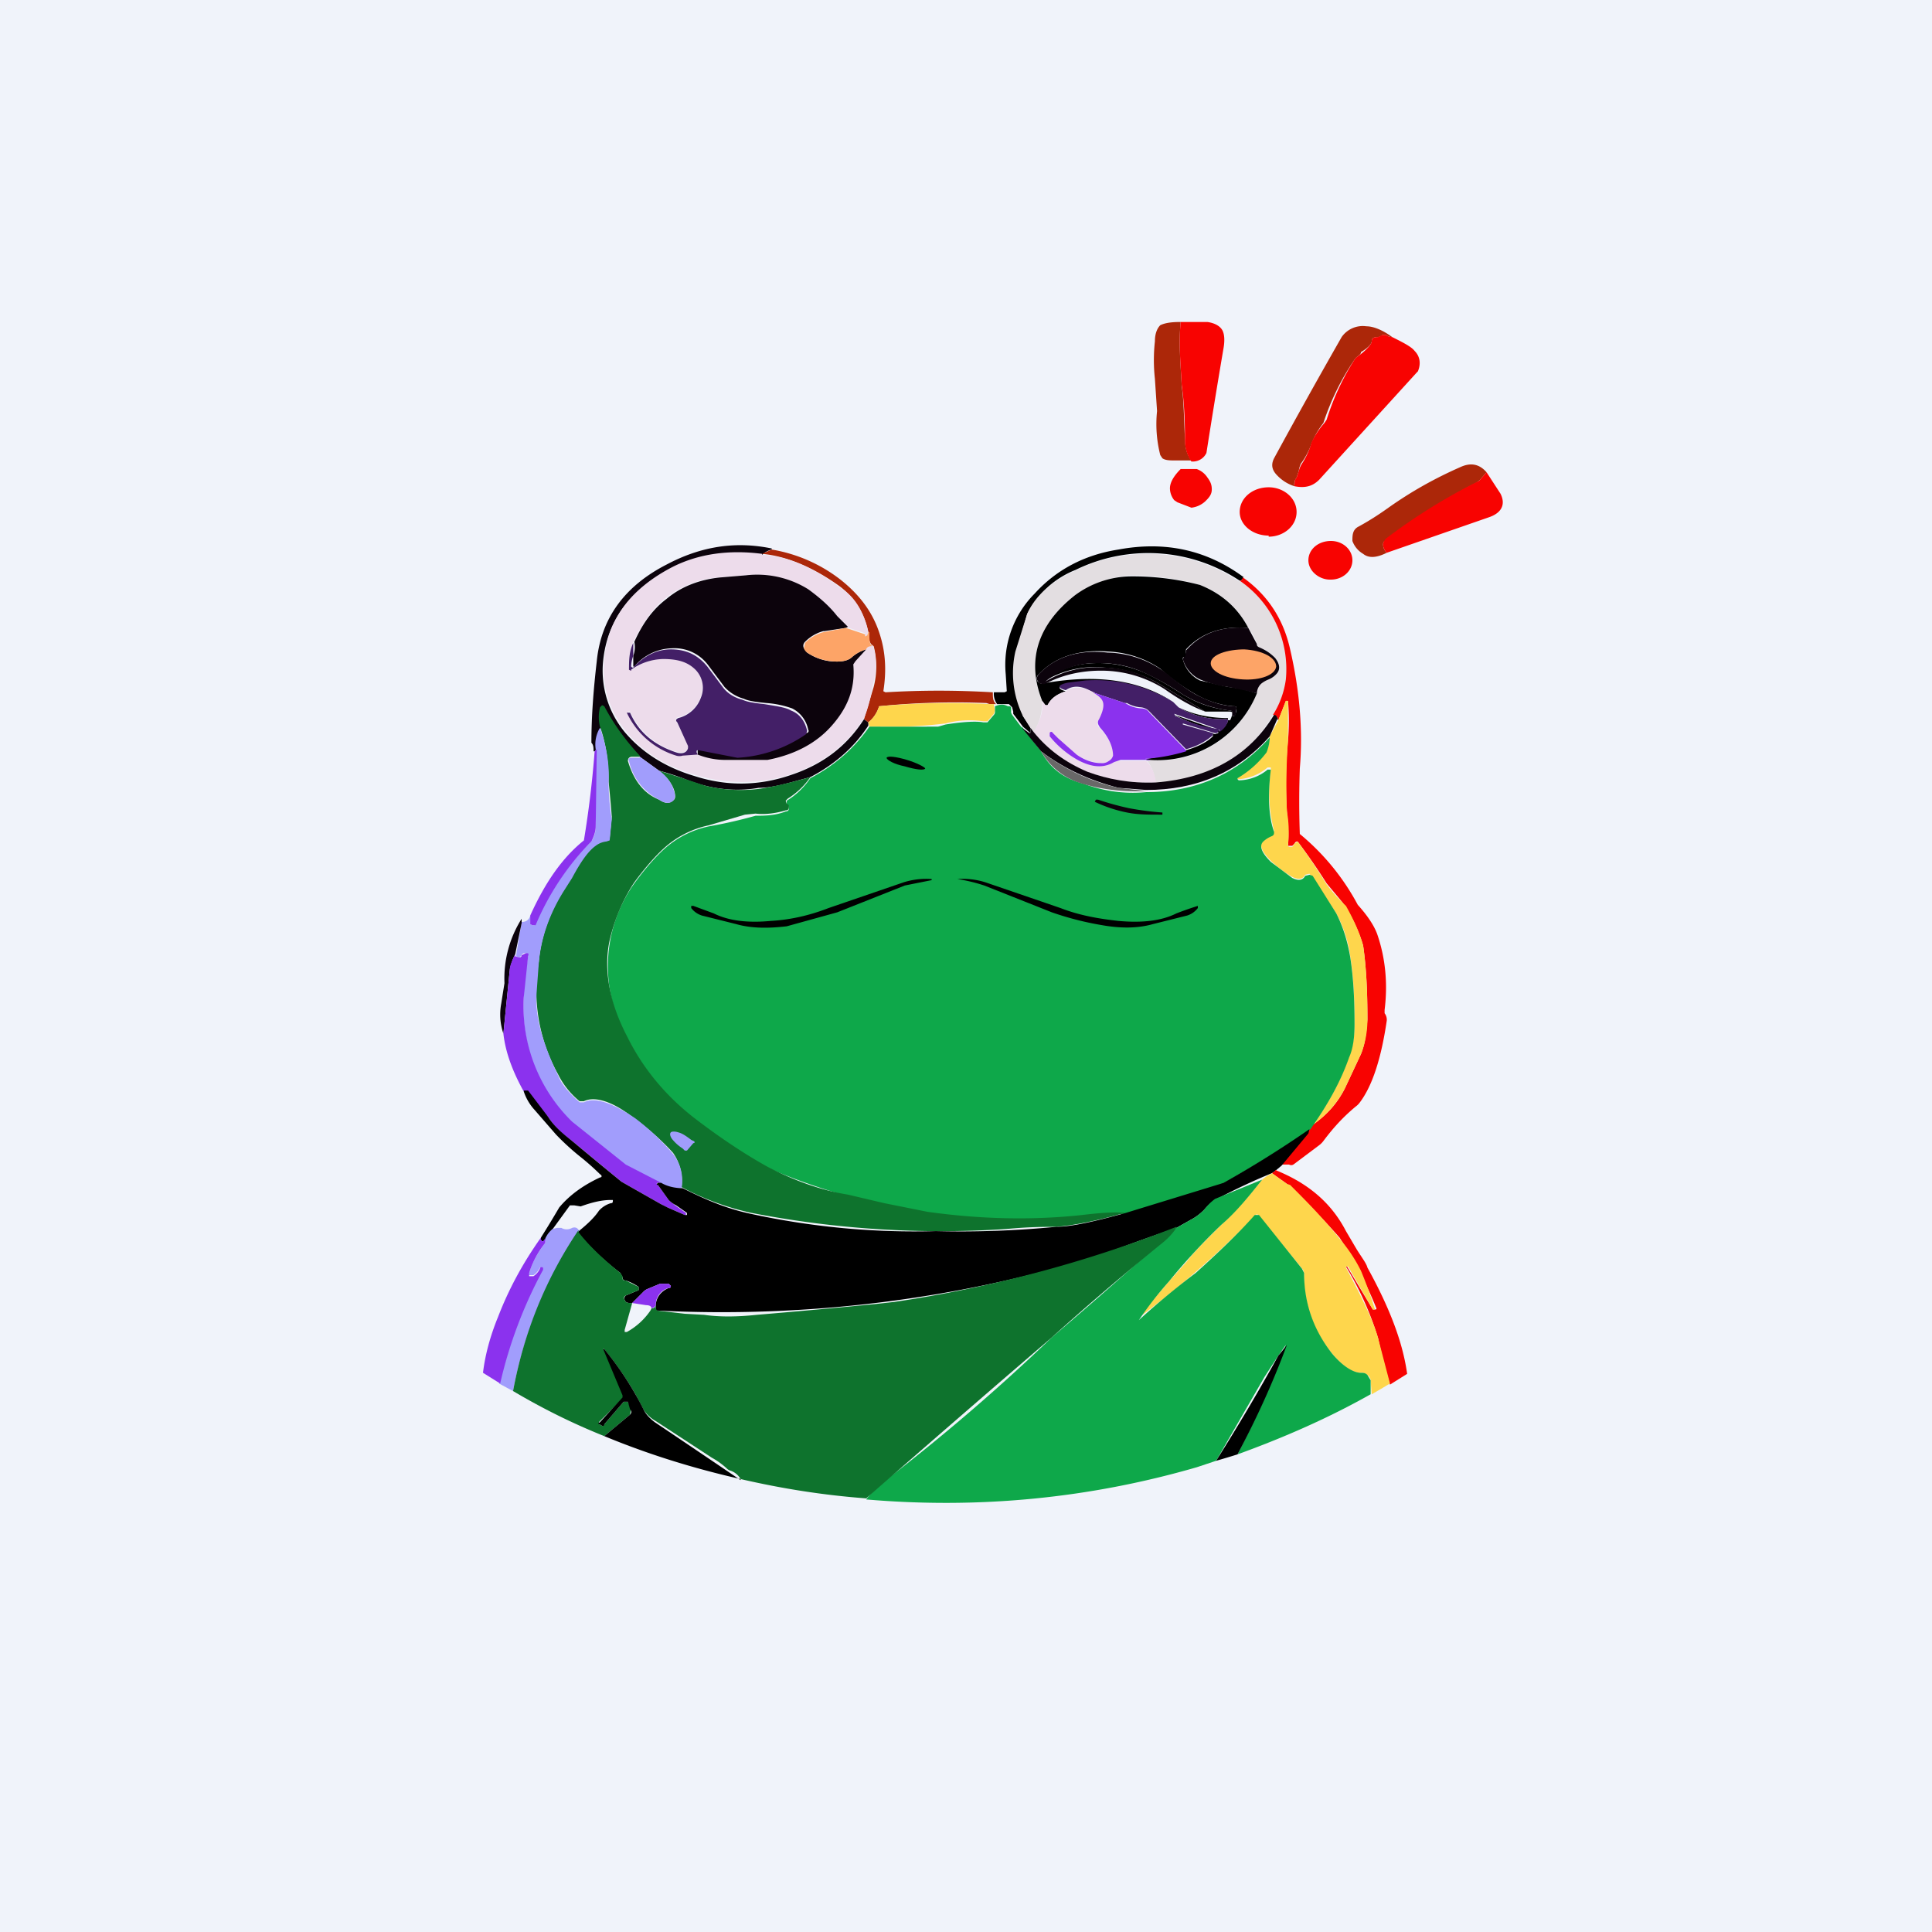 <!-- by TradingView --><svg width="18" height="18" viewBox="0 0 18 18" xmlns="http://www.w3.org/2000/svg"><path fill="#F0F3FA" d="M0 0h18v18H0z"/><path d="M11 3c-.02.2 0 .4.01.6.02.13.02.3.03.49 0 .08.02.15.06.2h-.14c-.06 0-.1 0-.13-.02l-.02-.03a1.17 1.17 0 0 1-.03-.41l-.02-.3a1.6 1.6 0 0 1 0-.35c0-.07.02-.12.05-.15.04-.02.1-.03.18-.03Z" fill="#AC2709"/><path d="M11.1 4.3a.35.35 0 0 1-.06-.21c0-.2-.01-.36-.03-.5C11 3.4 10.98 3.2 11 3h.25c.07.01.12.04.14.08.02.04.02.1.01.16a72.4 72.4 0 0 0-.16.98.14.14 0 0 1-.13.08Z" fill="#F80301"/><path d="M12.97 3.14a.1.1 0 0 1-.06-.02h-.03a.08.08 0 0 1-.04.02c-.04 0-.06.01-.06.04 0 .02-.03.06-.1.1 0 .02-.02.03-.03.04a.1.1 0 0 0-.03.03 2.34 2.34 0 0 0-.29.59.8.8 0 0 0-.11.19.7.7 0 0 1-.1.19.24.24 0 0 0-.02.07l-.02.06a.1.1 0 0 0-.02.08.38.38 0 0 1-.16-.1c-.05-.05-.06-.1-.03-.16a61.1 61.1 0 0 1 .63-1.13.24.24 0 0 1 .23-.1c.07 0 .16.04.24.1Z" fill="#AC2709"/><path d="M12.97 3.14c.1.05.18.09.21.13.05.05.06.12.03.19l-.01.01-.91 1c-.06.06-.13.08-.23.06 0-.03 0-.06.02-.08l.02-.06a.24.24 0 0 1 .03-.07.7.7 0 0 0 .09-.2.8.8 0 0 1 .12-.18l.02-.03a2.34 2.34 0 0 1 .26-.56.1.1 0 0 1 .03-.03l.04-.03c.06-.05.09-.09.09-.11 0-.03.02-.04.06-.04l.04-.02h.03a.1.1 0 0 0 .06.02Z" fill="#F80301"/><path d="m13.85 4.4-.07.08-.03.02a5.39 5.39 0 0 0-.86.55c-.01.03 0 .07.03.1-.1.05-.17.05-.22.01a.23.23 0 0 1-.1-.12c0-.05 0-.1.05-.13.13-.07.23-.14.3-.19.2-.14.41-.26.66-.37.09-.04.17-.03.24.05Z" fill="#AC2709"/><path d="m11.1 4.73-.13-.05-.03-.02a.18.18 0 0 1-.04-.11c0-.05.03-.11.1-.18h.15a.2.2 0 0 1 .1.08c.03.04.04.07.04.11 0 .05-.03.08-.06.11a.23.23 0 0 1-.13.06ZM13.85 4.4l.13.2c.05.1.01.18-.11.22l-.95.33c-.03-.03-.04-.07-.03-.1l.02-.03a5.4 5.4 0 0 1 .87-.54l.07-.08ZM11.82 5c.14 0 .26-.1.26-.23s-.12-.23-.26-.23c-.15 0-.27.1-.27.23 0 .12.12.22.27.22ZM12.4 5.4c.11 0 .2-.08.2-.18 0-.1-.09-.18-.2-.18-.12 0-.21.08-.21.18 0 .1.1.18.2.18Z" fill="#F80301"/><path d="M7.19 5.12c-.04.01-.07.03-.09.05-.31-.04-.6 0-.83.12-.4.2-.61.49-.65.86a.9.9 0 0 0 .2.67c.16.19.38.33.65.41.31.1.61.09.9-.01.3-.1.52-.27.68-.52l.04.03v.03c-.13.2-.31.36-.54.48-.19.05-.34.1-.48.1-.17.03-.34.02-.5-.02a1.54 1.54 0 0 1-.21-.07 2.47 2.47 0 0 0-.22-.07l-.18-.13a2.54 2.54 0 0 1-.35-.47l-.01.02a.37.37 0 0 0 0 .18.3.3 0 0 0-.04.2L5.54 7h-.01c0-.03 0-.06-.02-.08 0-.25.02-.5.05-.76.04-.4.26-.7.65-.9.32-.17.64-.22.98-.15Z" fill="#0C030C"/><path d="M11.58 5.38c0 .02-.02.03-.03.03a1.54 1.54 0 0 0-1.53-.1.86.86 0 0 0-.45.41l-.1.35c-.03.1-.02.23.02.4a1.87 1.87 0 0 1 .04.2l.07.11v.05H9.6l-.07-.06-.09-.12v-.02l-.01-.04-.03-.03h-.11a.16.16 0 0 1-.03-.11h.1l.02-.01-.01-.16a.94.94 0 0 1 .27-.75c.2-.22.46-.36.78-.41.43-.08.82 0 1.17.26Z"/><path d="M9.25 6.45c0 .05 0 .08.03.11h-.06l-.03-.01a7.12 7.12 0 0 0-1 .03.3.3 0 0 1-.1.15l-.04-.03.09-.3a.76.76 0 0 0 0-.38c-.03-.01-.05-.06-.05-.13a.7.7 0 0 0-.27-.43c-.25-.18-.5-.28-.72-.3l.09-.04c.24.04.46.14.64.28.19.15.31.32.37.52.05.16.06.33.03.52l.02.01c.33-.02.66-.02 1 0Z" fill="#AC2709"/><path d="M7.1 5.17c.23.01.47.11.72.3.14.08.23.23.27.42v.03l-.02.01h-.01V5.9l-.18-.06a.78.78 0 0 1-.09-.1 1.2 1.2 0 0 0-.27-.25.9.9 0 0 0-.58-.13l-.25.02a.92.92 0 0 0-.5.2c-.11.09-.2.22-.29.4a.54.54 0 0 0-.04.25l.01.01h.02c.09-.07.18-.1.3-.1.13-.01.22.02.29.1.07.07.08.16.05.25a.3.3 0 0 1-.2.19c-.03 0-.04.02-.03.04l.11.22v.02c-.01.05-.05.06-.12.04a.69.69 0 0 1-.42-.37h-.02c.08.2.24.32.45.4a.1.1 0 0 0 .06 0c.05-.01.1-.02.14-.01a.7.7 0 0 0 .25.06l.4-.01c.26-.05.46-.16.6-.32a.76.76 0 0 0 .2-.57l.01-.03.1-.1c.02-.03.05-.04.07-.04.04.1.04.24 0 .38-.02.13-.05.23-.08.3-.16.25-.38.42-.67.52-.3.1-.6.1-.9.01-.28-.08-.5-.22-.65-.41a.9.9 0 0 1-.2-.67c.03-.37.25-.66.64-.86.24-.12.52-.16.83-.12Z" fill="#EDDCEB"/><path d="M11.55 5.41a1 1 0 0 1 .44.92c-.01.09-.05.2-.13.33-.22.38-.58.6-1.1.64a.33.33 0 0 0-.08-.22.1.1 0 0 0 .04 0c.23.02.43-.04.62-.16a1 1 0 0 0 .37-.46c0-.04.02-.07.04-.1a.26.26 0 0 1 .07-.03.2.2 0 0 0 .08-.06c.03-.04.02-.1-.02-.14a.44.44 0 0 0-.15-.1.05.05 0 0 1-.02-.03.46.46 0 0 0-.08-.15.81.81 0 0 0-.45-.4 2.48 2.48 0 0 0-.65-.09c-.2.02-.37.08-.52.19-.34.27-.45.6-.3.98 0 .1-.02.2-.08.29l-.03-.04-.07-.11a.91.91 0 0 1-.07-.6l.11-.35c.07-.16.22-.3.44-.4a1.54 1.54 0 0 1 1.54.1Z" fill="#E3DEE1"/><path d="m7.88 5.85-.2.03h-.01a.38.38 0 0 0-.17.1.05.05 0 0 0-.01.06l.03.04c.06.04.13.07.21.08.1.01.17 0 .21-.04a.35.35 0 0 1 .13-.07l-.1.11-.02.03c.02.22-.05.4-.2.57-.14.16-.34.27-.6.32h-.4a.7.7 0 0 1-.25-.05L6.5 7c0-.01 0-.02.02-.02l.36.07h.03c.21-.02.42-.09.6-.22.02 0 .03-.02.02-.03a.28.28 0 0 0-.15-.2.89.89 0 0 0-.24-.05c-.1-.01-.17-.02-.21-.04a.38.38 0 0 1-.18-.11l-.15-.2a.39.39 0 0 0-.34-.16.47.47 0 0 0-.35.17H5.9v-.1a.24.24 0 0 0 .01-.13c.08-.18.18-.31.3-.4.13-.11.3-.18.5-.2l.24-.02a.9.9 0 0 1 .58.13c.11.08.2.16.27.25l.1.1Z" fill="#0C030C"/><path d="M11.63 5.85c-.25-.02-.44.05-.58.2 0 .02-.01.04 0 .07h-.01c-.02 0-.02.01-.02.02a.3.3 0 0 0 .16.2l.26.06c.1.01.18.03.27.06a1 1 0 0 1-1 .62h-.03v-.01c.13-.02.25-.04.37-.08.1-.03.19-.07.25-.13v-.02l-.28-.08c-.03-.01-.03-.01 0 0l.3.08.03-.01v-.01l-.01-.02a1.34 1.34 0 0 1-.4-.14l.4.14h.01l.01.01a.18.18 0 0 0 .08-.09c0-.01 0-.02-.02-.02a.8.8 0 0 1-.44-.11c.14.07.3.1.46.1.01 0 .01 0 0 0v.02h.02a.15.15 0 0 0 .02-.06c0-.01 0-.02-.02-.02h-.23l-.4-.24a1.1 1.1 0 0 0-.54-.17.9.9 0 0 0-.55.12c.12-.1.26-.15.42-.16.15-.01.3.01.46.07.1.04.23.11.4.22.13.08.27.13.44.15.02 0 .02 0 .02.02v.03h.02c.02-.03.02-.06.02-.07 0-.02-.01-.02-.03-.02a.85.85 0 0 1-.33-.1 1.9 1.9 0 0 1-.35-.25.94.94 0 0 0-.49-.16c-.27-.02-.49.05-.64.21a.05.05 0 0 0-.02.05c0 .02.02.03.04.04l.06-.01c.48-.08.86-.02 1.17.18a1.44 1.44 0 0 0-.98-.17c-.1.02-.1.05-.02.07-.09.03-.14.07-.17.13h-.02l-.03-.04c-.15-.38-.04-.71.3-.98a.89.89 0 0 1 .52-.18 2.48 2.48 0 0 1 .65.08c.2.08.35.21.45.4Z"/><path d="M11.94 10.85a29 29 0 0 0 .27-.34l.02-.03c.13-.09.23-.2.3-.34l.15-.32c.04-.1.05-.2.06-.32 0-.26-.01-.48-.04-.69a1.4 1.4 0 0 0-.19-.4l-.15-.18a5.73 5.73 0 0 0-.27-.39c-.01 0-.02 0-.03.02l-.02.02H12c.01-.1 0-.2-.01-.32A4.18 4.18 0 0 1 12 6.9a2.13 2.13 0 0 0 0-.37h-.02l-.07.18a.06.06 0 0 0-.05-.05.82.82 0 0 0 .12-.33 1 1 0 0 0-.43-.92c.01 0 .02 0 .03-.03.24.17.38.4.44.67.09.39.12.76.09 1.11a8.7 8.7 0 0 0 0 .61 2.19 2.19 0 0 1 .54.66c.09.1.15.19.18.27.08.23.1.47.07.71v.03a.1.1 0 0 1 .02.07c-.05.34-.13.6-.25.76a.18.18 0 0 1-.04.04c-.12.1-.21.2-.3.32a.19.19 0 0 1-.04.04l-.24.18a.04.04 0 0 1-.04 0h-.07Z" fill="#F80301"/><path d="m11.63 5.85.08.15c0 .01 0 .02.02.03.07.03.11.06.15.1.04.05.05.1.02.14a.2.2 0 0 1-.08.06.26.26 0 0 0-.07.04.13.13 0 0 0-.04.09 3.46 3.46 0 0 0-.27-.06 1.06 1.06 0 0 1-.26-.07.3.3 0 0 1-.16-.19l.01-.02h.01l.01-.06c.14-.16.33-.23.58-.21Z" fill="#0C030C"/><path d="M8.1 5.89c0 .07 0 .12.03.13-.02 0-.05 0-.06.03a.35.35 0 0 0-.13.07c-.04.04-.11.05-.2.04a.49.49 0 0 1-.22-.08.08.08 0 0 1-.03-.04l.01-.05a.38.38 0 0 1 .17-.1l.21-.04.18.06v.02l.02-.01.01-.03Z" fill="#FDA467"/><path d="M5.9 5.99v.12a.31.31 0 0 0-.02.1l.01.01h.01c.1-.11.22-.17.35-.17.14 0 .25.05.34.16l.15.2c.04.05.1.09.18.11.04.02.11.03.2.04.12.02.2.03.25.06.08.03.13.1.15.19l-.01.03a1.24 1.24 0 0 1-.64.22l-.36-.07c-.02 0-.02 0-.02.02l.01.02-.14.01a.1.1 0 0 1-.06 0 .75.75 0 0 1-.46-.4h.03c.08.18.22.3.43.37.06.02.1 0 .11-.04v-.02l-.1-.22c-.02-.02-.01-.03.01-.04a.3.3 0 0 0 .21-.19.24.24 0 0 0-.05-.26c-.07-.07-.16-.1-.3-.1a.53.53 0 0 0-.3.1v.01l-.02-.01c0-.08 0-.17.04-.25Z" fill="#431F67"/><path d="M11.23 6.63c-.11-.04-.24-.11-.38-.21a1.1 1.1 0 0 0-.53-.17c-.21-.01-.4.03-.56.11-.02.01-.04.02-.06.01-.02 0-.03-.02-.04-.04 0-.01 0-.03.02-.05.15-.16.37-.23.64-.2a.93.93 0 0 1 .58.22c.11.09.2.15.26.18.1.05.2.09.33.1.02 0 .03 0 .03.02l-.01.07h-.03v-.03c0-.01 0-.02-.02-.02a1.1 1.1 0 0 1-.44-.15 2.6 2.6 0 0 0-.4-.22c-.15-.06-.3-.08-.46-.07a.72.72 0 0 0-.42.17.9.9 0 0 1 .55-.13c.2 0 .38.07.54.17l.4.24Z" fill="#0C030C"/><path d="M11.6 6.05c-.17 0-.32.05-.32.13 0 .07.12.14.3.15.16.01.3-.04.31-.12 0-.08-.12-.15-.3-.16Z" fill="#FDA467"/><path d="m10.93 6.54.05.05a.8.8 0 0 0 .44.11c.02 0 .02 0 .02.02a.18.18 0 0 1-.08.1V6.8l-.02-.01-.4-.14.01.02c.13.06.25.1.39.12.01 0 .02 0 .01.02 0 .02-.02.02-.03.02l-.3-.09c-.03 0-.03 0 0 0v.01l.28.08v.02a.61.61 0 0 1-.25.13l-.34-.35a.12.12 0 0 0-.08-.04.3.3 0 0 1-.13-.04h-.02l-.3-.1c-.09-.06-.18-.07-.25-.02-.08-.02-.08-.05.02-.07l.16-.02c.3-.02.57.05.82.2Z" fill="#431F67"/><path d="M10.19 6.45c.06.04.09.07.1.12 0 .03-.02.07-.05.13a.06.06 0 0 0 0 .08c.1.1.14.2.13.26 0 .02-.02.04-.04.05a.1.1 0 0 1-.07.02.47.47 0 0 1-.23-.08 1.19 1.19 0 0 1-.22-.2c-.01-.02-.02-.01-.03 0v.03c.08.1.17.17.26.22.13.07.24.08.34.02a.11.11 0 0 1 .06-.01h.24c.06.06.08.13.09.2-.24.01-.45-.03-.65-.1-.2-.09-.36-.2-.49-.37.06-.1.09-.19.08-.29l.03.04h.02c.03-.06.08-.1.17-.13.07-.05.16-.04.26.01Z" fill="#EDDCEB"/><path d="M11.05 7a1.73 1.73 0 0 1-.38.07l.05.01a.1.1 0 0 1-.04 0h-.24l-.06.02c-.1.06-.21.05-.34-.02a.9.9 0 0 1-.26-.22v-.03c0-.01.02-.02.03 0l.05.05.17.15c.07.05.15.08.23.08a.1.1 0 0 0 .07-.02.08.08 0 0 0 .04-.05c0-.07-.03-.16-.12-.26-.02-.03-.03-.05-.01-.08.03-.06.04-.1.04-.13 0-.05-.03-.08-.1-.12l.3.1.02.01a.3.3 0 0 0 .13.04c.03 0 .06.01.08.04l.34.35Z" fill="#8B32EE"/><path d="M12.23 10.48c.15-.2.26-.41.34-.64.04-.1.05-.2.05-.31 0-.23-.01-.43-.04-.62a1.19 1.19 0 0 0-.13-.4 11.93 11.93 0 0 0-.25-.37l-.04.01c-.02.04-.06.05-.12.02a1.05 1.05 0 0 1-.2-.15c-.09-.09-.11-.15-.07-.19a.25.25 0 0 1 .08-.05l.02-.04a1.45 1.45 0 0 1-.03-.57v-.02h-.03a.47.47 0 0 1-.27.11h-.01v-.02c.1-.06.2-.14.27-.24a.4.4 0 0 0 .03-.14l.08-.15.07-.18H12v.37a5.76 5.76 0 0 0-.01.66c.02.11.02.21.01.31 0 .01 0 .02.02.02h.02l.02-.03.03-.02a5.77 5.77 0 0 1 .27.4 1.48 1.48 0 0 0 .18.2c.09.16.14.29.16.37.03.2.04.43.04.69 0 .11-.02.22-.06.32l-.15.32a.92.92 0 0 1-.3.34ZM9.26 6.57l.01.05-.01.03-.06.07h-.04a.87.87 0 0 0-.35.02 4.18 4.18 0 0 1-.39.03H8.1l-.01-.04a.3.3 0 0 0 .1-.15 7.12 7.12 0 0 1 1.03-.02h.04Z" fill="#FED64C"/><path d="M9.52 6.77 9.7 7c.08.15.2.25.39.3.19.07.38.1.59.08.46 0 .85-.17 1.15-.51a.4.4 0 0 1-.03.14.92.92 0 0 1-.27.24v.01l.01.01c.1 0 .2-.04.27-.1h.03c-.03.25-.02.44.03.58 0 .02 0 .03-.02.04a.25.25 0 0 0-.08.05c-.04.04-.02.1.07.19l.2.15c.06.03.1.02.12-.02l.04-.01.03.01.22.35c.05.1.1.23.13.41.03.19.04.4.04.62 0 .11-.01.22-.05.31-.08.23-.2.44-.34.64l-.02.03a9.88 9.88 0 0 1-.84.52l-.88.27c-.1 0-.24 0-.4.02a5.9 5.9 0 0 1-2.94-.45c-.18-.1-.4-.24-.65-.43-.28-.21-.5-.47-.65-.77a1.33 1.33 0 0 1 .06-1.45c.11-.15.21-.26.29-.33a.9.9 0 0 1 .4-.2 4.43 4.43 0 0 0 .44-.1c.08 0 .18 0 .28-.04.02 0 .03-.01.03-.03 0-.01 0-.02-.02-.03v-.04a.71.71 0 0 0 .22-.21c.23-.12.41-.28.55-.48a127.68 127.68 0 0 0 .64 0l.07-.02c.19-.03.3-.03.35-.02h.04l.06-.07a.04.04 0 0 0 .01-.03v-.05c.05-.02.08-.02.12 0 .02 0 .03 0 .03.02v.04l.01.02.09.12Z" fill="#0EA84A"/><path d="M5.96 7.05h-.07c-.03 0-.04.02-.04.04.05.17.14.3.29.36.06.04.1.04.14 0a.04.04 0 0 0 .01-.03c0-.08-.06-.17-.15-.24l.22.07.21.07c.16.04.33.05.5.03.14-.02.3-.06.48-.11a.71.71 0 0 1-.21.2l-.02.02.01.03c.02 0 .02.02.02.03 0 .02-.01.03-.03.03-.1.03-.2.04-.28.03l-.1.01-.34.1a.9.9 0 0 0-.4.2c-.08.07-.18.18-.29.33-.1.15-.18.33-.23.54-.06.28 0 .59.17.91.15.3.37.56.65.77.25.19.47.33.65.43.25.13.5.22.75.26l.34.08.4.08c.5.07.98.08 1.44.03.17-.02.3-.03.4-.02-.28.08-.5.12-.64.13-.1 0-.25 0-.46.02A9.24 9.24 0 0 1 7 11.3a2.5 2.5 0 0 1-.65-.24.46.46 0 0 0-.08-.32 2.3 2.3 0 0 0-.36-.32c-.2-.16-.37-.21-.47-.16H5.4a.75.75 0 0 1-.2-.25 1.6 1.6 0 0 1-.18-1.05c.02-.23.1-.46.24-.68l.07-.12c.08-.14.15-.24.21-.3a.2.2 0 0 1 .11-.03c.02 0 .02 0 .03-.02l.02-.2a13.74 13.74 0 0 0-.03-.33c0-.17-.02-.34-.08-.51a.37.37 0 0 1 0-.18l.02-.02.02.01c.09.17.2.32.33.46Z" fill="#0E732D"/><path d="m11.9 6.7-.07.16c-.3.34-.69.5-1.15.5l-.26-.02c-.27-.07-.51-.18-.72-.34l-.18-.22.07.05h.01v-.05l.03.04c.13.16.29.28.5.37.19.07.4.11.64.1.5-.04.87-.25 1.1-.63.02 0 .03.02.04.05Z" fill="#0C030C"/><path d="M6.35 11.07a.32.32 0 0 1-.2-.05l-.33-.17a1.12 1.12 0 0 1-.78-.78 1.5 1.5 0 0 1-.16-.78c0-.12.02-.25.04-.38 0-.02 0-.03-.02-.03s-.03 0-.04.02l-.02.02-.03-.01v-.02l.05-.3c.04 0 .07-.02.08-.06v.08l.02.01h.02a2.46 2.46 0 0 1 .53-.78.26.26 0 0 0 .04-.14v-.72a.3.3 0 0 1 .04-.2c.06.17.09.34.08.51a2.1 2.1 0 0 0 .03.34l-.02.2-.03.01a.2.2 0 0 0-.1.04c-.07.05-.14.15-.22.3l-.07.11c-.14.22-.22.45-.24.68L5 9.24c-.02.21.05.47.2.78.03.08.1.16.2.25h.04c.1-.05.26 0 .48.15a2.3 2.3 0 0 1 .35.33c.07.09.1.2.08.32Z" fill="#A19DFC"/><path d="m5.56 6.98-.01.72c0 .05-.02.1-.04.14l-.02.02a2.46 2.46 0 0 0-.5.76h-.03l-.02-.01v-.08c.14-.31.3-.54.5-.7a9.51 9.51 0 0 0 .1-.83l.02-.02Z" fill="#8B32EE"/><path d="M9.7 7a1.83 1.83 0 0 0 .72.34l.26.03c-.2.01-.4-.01-.6-.07A.64.64 0 0 1 9.7 7Z" fill="#696868"/><path d="M8.45 7.08c-.1-.03-.18-.04-.19-.02 0 .02.07.06.17.08.1.03.18.04.19.02 0-.01-.07-.05-.17-.08Z"/><path d="m5.96 7.05.18.13c.1.07.14.16.15.24l-.01.03c-.03.04-.08.04-.14 0a.53.53 0 0 1-.28-.36c-.01-.02 0-.03.03-.03h.07Z" fill="#A19DFC"/><path d="M10.52 7.53a2.74 2.74 0 0 0 .31.04v.02h-.03c-.1 0-.2 0-.3-.02a1.26 1.26 0 0 1-.3-.1l.01-.02h.02a2.58 2.58 0 0 0 .29.08Z" fill="#0C030C"/><path d="m8.68 8.2-.25.05-.63.25-.47.13c-.17.02-.33.02-.47-.02l-.32-.08a.2.2 0 0 1-.1-.07v-.02h.02l.19.07c.14.07.32.09.53.07.18-.01.36-.05.54-.12l.7-.24a.7.7 0 0 1 .26-.03c.02 0 .02 0 0 0ZM8.92 8.19a.7.7 0 0 1 .26.03l.7.24c.18.07.36.1.54.12.22.02.4 0 .54-.07a3.2 3.2 0 0 1 .2-.07v.02a.2.2 0 0 1-.1.07l-.32.08c-.14.04-.3.04-.47.01a2.85 2.85 0 0 1-.47-.12l-.63-.25a1.54 1.54 0 0 0-.25-.06Z"/><path d="m4.86 8.6-.06.29a.58.58 0 0 0-.05.14l-.06.6a.55.55 0 0 1-.02-.28l.03-.19a1.04 1.04 0 0 1 .16-.6v.04Z" fill="#0C030C"/><path d="M6.16 11.02h-.03c-.01 0-.02.01 0 .02l.1.14.06.05.1.07v.02h-.01l-.16-.07a.6.6 0 0 1-.06-.03l-.37-.21-.46-.38c-.1-.07-.17-.14-.22-.22a42.39 42.39 0 0 0-.23-.25v.01c-.1-.18-.17-.36-.19-.54l.06-.6c0-.03.02-.08.05-.14a.1.1 0 0 0 0 .02l.04.01s.02 0 .02-.02l.04-.02c.02 0 .03 0 .02.03l-.04.38a1.5 1.5 0 0 0 .45 1.16 474 474 0 0 1 .5.4l.33.17Z" fill="#8B32EE"/><path d="M6.16 11.02c.05.03.12.05.2.05.2.1.4.19.64.24a7.16 7.16 0 0 0 1.72.16 9.24 9.24 0 0 0 1.12-.04c.14 0 .36-.05.65-.13l.88-.27.03-.01a9.88 9.88 0 0 0 .8-.5l-.01.04-.25.3-.06.05-.03.02a5.75 5.75 0 0 0-.53.25.49.49 0 0 0-.1.09.51.51 0 0 1-.1.08l-.16.09a19.2 19.2 0 0 0-.72.26 12.02 12.02 0 0 1-4.12.51c-.01 0-.02 0-.01-.02v-.04c.01-.07.05-.12.12-.15.01 0 .02 0 .02-.02l-.02-.02h-.08l-.12.05a.12.12 0 0 0-.04.03l-.1.1c-.04 0-.06 0-.07-.03-.01-.01 0-.03.01-.04l.12-.05v-.03a.45.45 0 0 0-.12-.06c-.02 0-.03-.01-.03-.03l-.02-.04a2.45 2.45 0 0 1-.4-.38c.1-.08.16-.14.2-.2a.24.24 0 0 1 .11-.07c.02 0 .02-.01.02-.03h-.02c-.08 0-.17.02-.28.06l-.06-.01h-.04l-.16.22a.24.24 0 0 0-.07.1c-.02.02-.03.02-.04 0v-.02a9.82 9.82 0 0 0 .17-.28c.1-.12.23-.21.38-.28.02 0 .02-.02 0-.03a2.3 2.3 0 0 0-.18-.16 2.3 2.3 0 0 1-.23-.21l-.2-.23a.48.48 0 0 1-.1-.17v-.01h.04l.19.25c.05.08.13.15.22.22a61.34 61.34 0 0 0 .46.38l.37.21.06.03.16.07h.02v-.02l-.1-.07a.27.27 0 0 1-.07-.05l-.1-.14c-.02 0-.01-.01 0-.02h.03Z"/><path d="M6.4 10.72h-.02l-.02-.02a.4.4 0 0 1-.1-.09c-.02-.03-.02-.05-.01-.06.01-.01.04-.01.07 0 .04.01.08.04.12.07l.02.01c.01 0 .02.02 0 .02l-.06.07Z" fill="#A19DFC"/><path d="M11.88 10.9c.3.12.52.3.66.57l.1.17c.05.08.09.13.1.17.21.38.33.7.37.99l-.16.1a5.75 5.75 0 0 1-.11-.43 2.9 2.9 0 0 0-.3-.67h.01l.24.4h.02c.01 0 .02 0 .01-.02a3.84 3.84 0 0 0-.34-.65 6.42 6.42 0 0 0-.49-.5l-.14-.1.03-.02Z" fill="#F80301"/><path d="m11.85 10.93.14.1.03.01c.14.14.3.3.46.5.07.08.14.18.2.3a3.9 3.9 0 0 1 .13.36h-.02l-.23-.4h-.02v.01c.16.3.26.51.3.66l.11.42a8 8 0 0 1-.17.1l-.01-.13a.07.07 0 0 0-.03-.05.08.08 0 0 0-.06-.02c-.08 0-.17-.06-.27-.18a1.13 1.13 0 0 1-.26-.75l-.01-.03-.41-.5c-.01-.02-.03-.02-.04 0a8.78 8.78 0 0 1-1.1.96l.3-.35.17-.19c.05-.07.16-.18.32-.34.14-.13.26-.27.38-.42a.32.32 0 0 1 .1-.06Z" fill="#FED64C"/><path d="M11.76 10.99c-.12.15-.24.3-.38.42a5.8 5.8 0 0 0-.49.53 3.38 3.38 0 0 0-.28.36 7.12 7.12 0 0 1 .53-.44c.2-.18.39-.36.55-.54h.04l.4.5.02.04c0 .27.08.52.26.75.1.12.2.18.27.18.02 0 .04 0 .06.02l.03.05v.13c-.39.22-.8.4-1.24.56a9.53 9.53 0 0 0 .45-1.02l-.07.1-.13.2-.45.78-.18.06c-1 .29-2.03.39-3.08.3a.9.9 0 0 1 .17-.17 18.77 18.77 0 0 0 1.56-1.34 47.24 47.24 0 0 0 1.16-1.02l.16-.09a.51.51 0 0 0 .1-.08.49.49 0 0 1 .1-.1l.44-.18Z" fill="#0EA84A"/><path d="M5.4 11.46c-.31.46-.52.96-.62 1.5a10.3 10.3 0 0 1-.13-.07l.12-.42a4.18 4.18 0 0 1 .29-.66h-.03a.16.16 0 0 1-.06.07h-.03c-.01 0-.02 0-.01-.02.03-.1.08-.19.15-.28v-.04a.24.24 0 0 1 .07-.09l.04-.01h.04a.1.1 0 0 0 .1 0c.03-.01.05 0 .06.02Z" fill="#A19DFC"/><path d="M10.96 11.44a.63.63 0 0 1-.13.14 25.93 25.93 0 0 0-1.03.88 216.35 216.35 0 0 0-1.73 1.5c-.4-.03-.78-.09-1.17-.18a.17.17 0 0 0-.1-.08.08.08 0 0 1-.03-.02.72.72 0 0 0-.14-.1 215.27 215.27 0 0 0-.52-.34.32.32 0 0 1-.11-.1l-.08-.15a3.01 3.01 0 0 0-.3-.43l.19.43v.03l-.23.23v.02h.01c.02.02.03.02.04 0l.18-.21h.04l.03.07-.01.05-.24.2c-.3-.12-.58-.26-.85-.42.1-.54.3-1.04.61-1.5v.02c.1.13.24.26.39.38l.02.03v.01c0 .02 0 .03.03.03l.12.06v.03l-.12.05c-.02.01-.02.03-.01.04.01.03.03.03.07.03l-.07.25v.02h.02a.64.64 0 0 0 .22-.2l.01-.02c.03 0 .04-.02.04-.04v.04l.01.02.26.03.18.01c.14.02.3.02.49 0a80.88 80.88 0 0 0 1.1-.1l.18-.02a12.02 12.02 0 0 0 2.63-.7Z" fill="#0E732D"/><path d="M5.08 11.54v.04a.84.84 0 0 0-.15.28v.03h.04a.16.16 0 0 0 .06-.07c0-.01.01-.02.03-.01v.02a4.17 4.17 0 0 0-.4 1.06l-.16-.1c.02-.17.07-.35.14-.52.1-.26.23-.5.4-.74v.02c.01.02.02.02.03 0l.01-.01ZM6.11 12.15c0 .02-.01.03-.04.04 0-.02-.02-.03-.05-.03l-.13-.02.1-.1a.12.12 0 0 1 .04-.03l.12-.05h.08l.02.02c0 .01 0 .02-.02.02a.16.16 0 0 0-.12.15Z" fill="#8B32EE"/><path d="M11.53 13.55a7.8 7.8 0 0 1-.2.06 19.17 19.17 0 0 0 .58-.98 3.15 3.15 0 0 0 .08-.1c-.13.35-.28.68-.46 1.02ZM6.9 13.78c-.44-.1-.86-.23-1.27-.4l.24-.2c.01-.01.02-.03 0-.05l-.02-.07h-.04l-.18.21c0 .02-.02.02-.04 0-.02 0-.02-.01 0-.02l.21-.23V13l-.18-.43h.01a3.01 3.01 0 0 1 .37.57c.02.04.06.08.1.11a216.84 216.84 0 0 1 .8.54Z"/></svg>